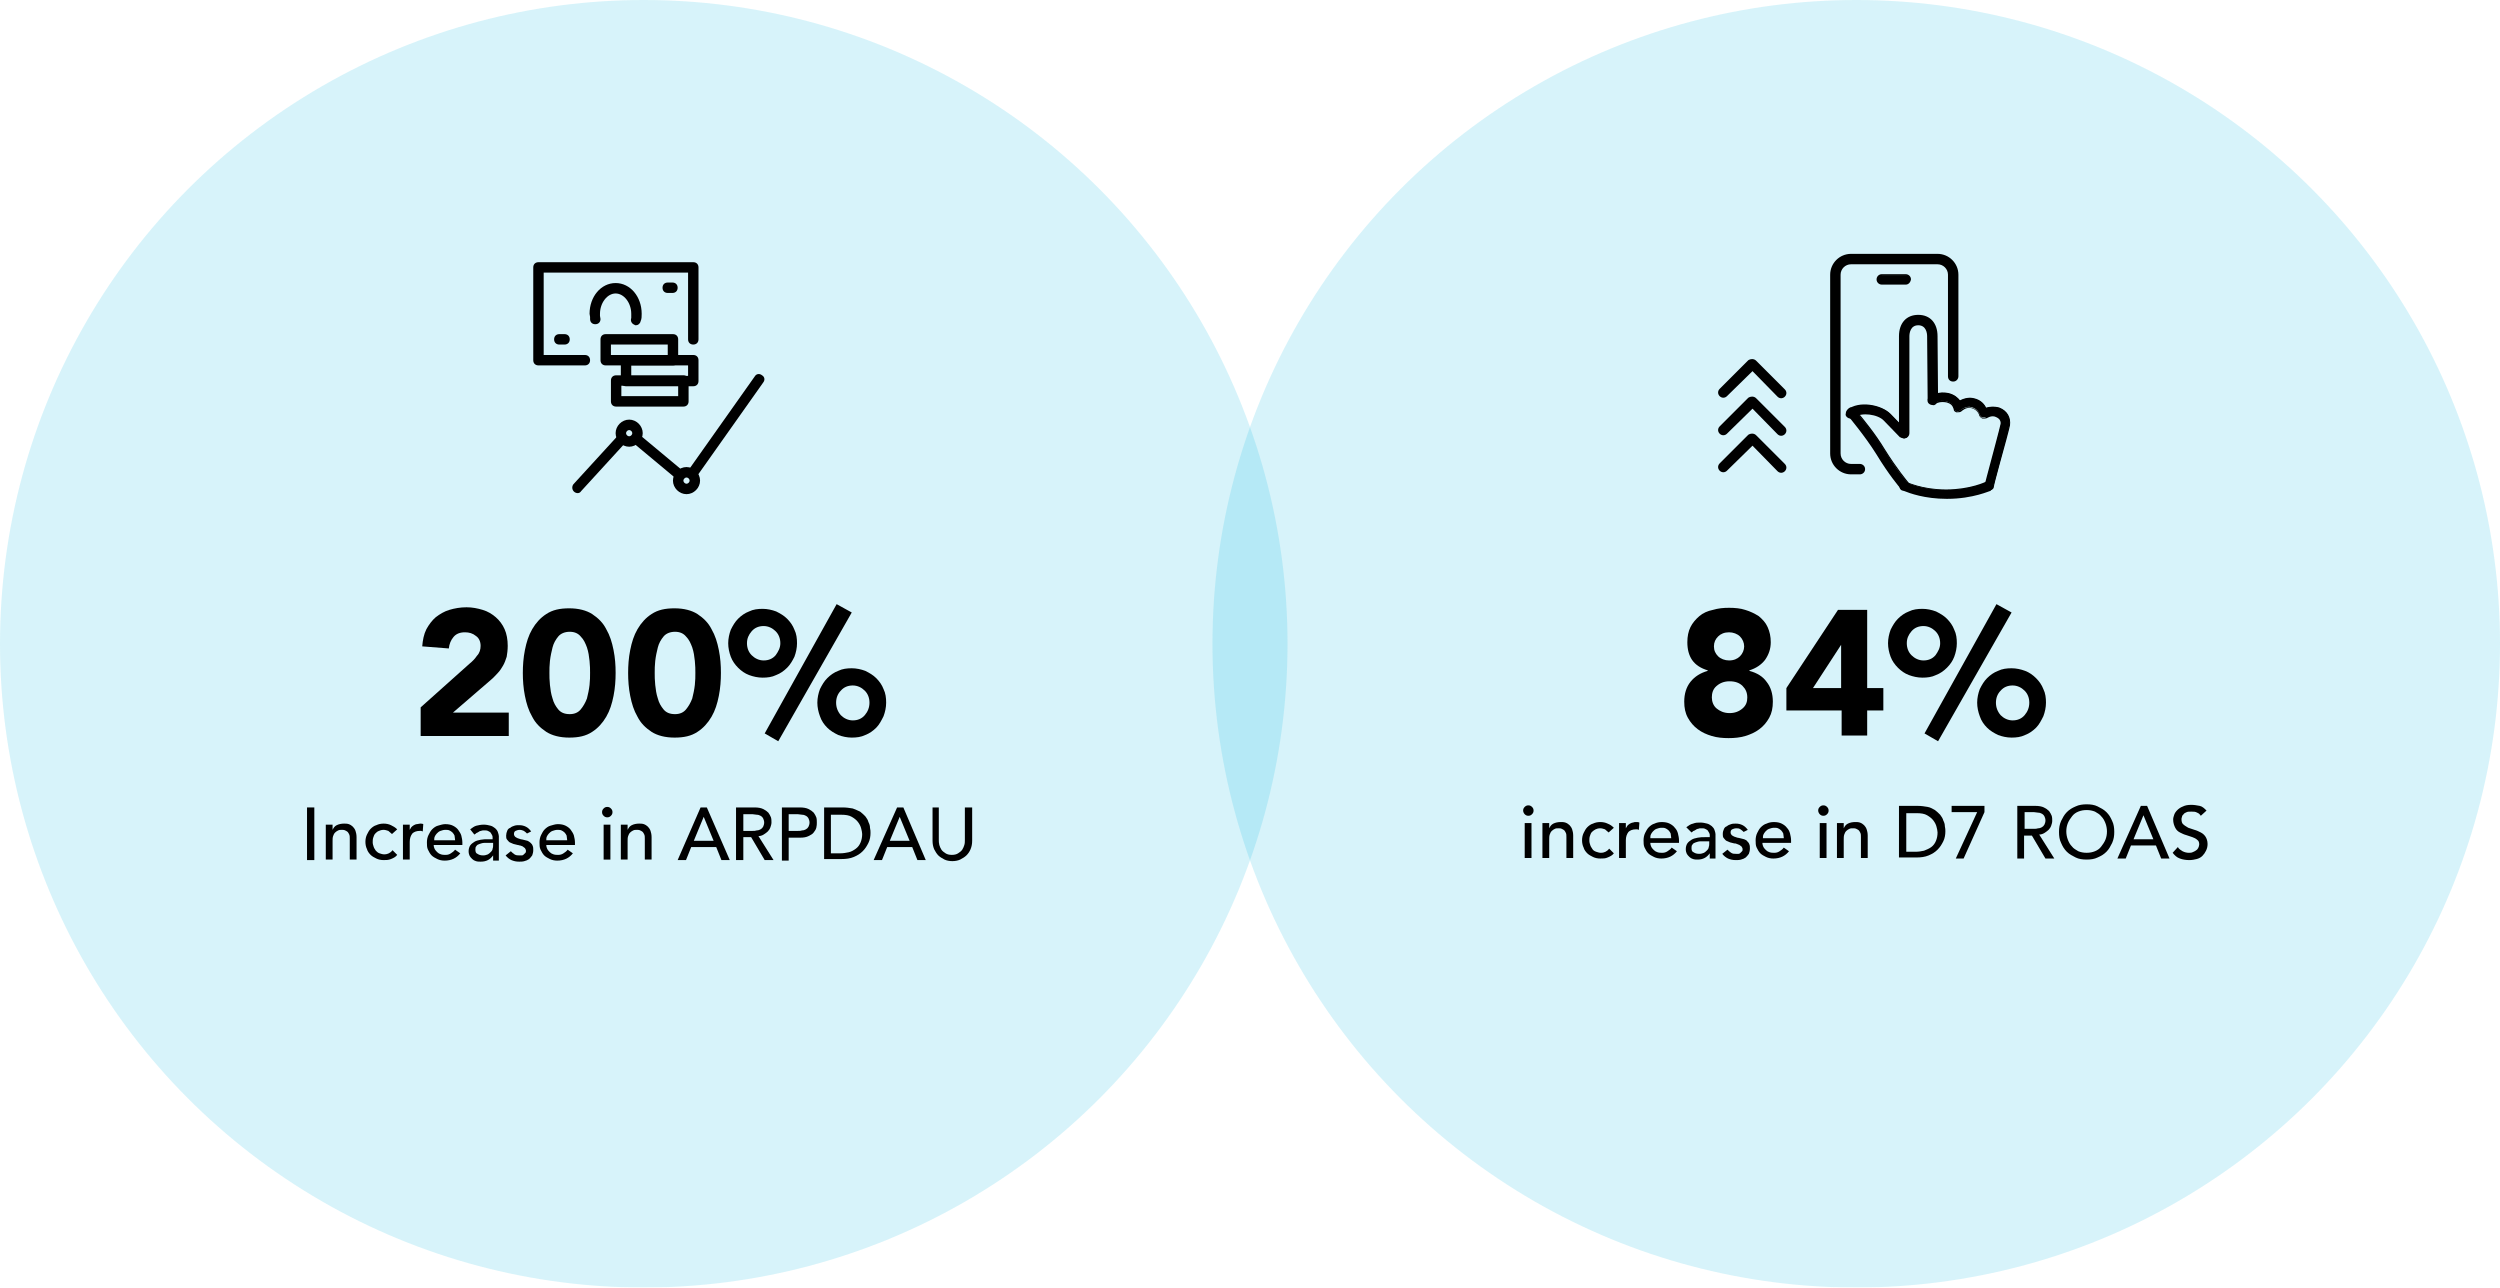 <?xml version="1.0" encoding="UTF-8"?> <svg xmlns="http://www.w3.org/2000/svg" xmlns:xlink="http://www.w3.org/1999/xlink" version="1.1" id="Layer_1" x="0px" y="0px" viewBox="0 0 479.6 247" style="enable-background:new 0 0 479.6 247;" xml:space="preserve"> <style type="text/css"> .st0{opacity:0.16;enable-background:new ;} .st1{fill:#00B5DE;} </style> <g class="st0"> <circle class="st1" cx="123.5" cy="123.5" r="123.5"></circle> </g> <g> <path d="M482.7,888.9l-4.9,4.3l-2.9-3.4l7.9-6.7h4.8v24.3h-4.9V888.9z"></path> <path d="M508.6,887.7H499l-0.1,3.7c0.5-0.2,1.2-0.3,2.2-0.3c1.2,0,2.4,0.2,3.4,0.5c1,0.4,1.9,0.9,2.7,1.6c0.7,0.7,1.3,1.5,1.7,2.5 c0.4,1,0.6,2.1,0.6,3.3c0,1.4-0.2,2.6-0.7,3.7c-0.5,1.1-1.1,2-1.9,2.7s-1.8,1.3-2.9,1.7s-2.4,0.6-3.7,0.6c-2.1,0-3.9-0.5-5.3-1.5 s-2.4-2.6-2.9-4.7l5.4-1.2c0.1,0.9,0.5,1.6,1.1,2.1s1.3,0.8,2.2,0.8c1.1,0,2-0.3,2.6-1c0.7-0.7,1-1.6,1-2.6c0-0.8-0.2-1.5-0.5-2 s-0.8-0.9-1.3-1.2s-1.1-0.5-1.8-0.6c-0.7-0.1-1.3-0.2-2-0.2c-0.8,0-1.7,0.1-2.6,0.2c-0.9,0.2-1.7,0.4-2.5,0.7l0.3-13.4h14.7v4.6 L508.6,887.7L508.6,887.7z"></path> <path d="M511.7,895.3c0-1.4,0.1-2.9,0.4-4.4c0.3-1.5,0.7-2.8,1.4-4s1.6-2.2,2.8-3s2.6-1.1,4.5-1.1c1.8,0,3.3,0.4,4.5,1.1 c1.2,0.8,2.1,1.8,2.8,3s1.1,2.6,1.4,4c0.3,1.5,0.4,2.9,0.4,4.4s-0.1,2.9-0.4,4.4c-0.3,1.5-0.7,2.8-1.4,4s-1.6,2.2-2.8,3 s-2.7,1.1-4.5,1.1s-3.3-0.4-4.5-1.1c-1.2-0.8-2.1-1.8-2.8-3s-1.1-2.6-1.4-4C511.9,898.2,511.7,896.8,511.7,895.3z M516.9,895.3 c0,0.6,0,1.4,0.1,2.3c0.1,0.9,0.2,1.7,0.5,2.6c0.3,0.8,0.6,1.5,1.1,2.1s1.2,0.9,2.2,0.9c0.9,0,1.6-0.3,2.2-0.9 c0.5-0.6,0.9-1.3,1.2-2.1s0.4-1.7,0.5-2.6c0.1-0.9,0.1-1.7,0.1-2.3s0-1.4-0.1-2.3c-0.1-0.9-0.2-1.7-0.5-2.6s-0.6-1.5-1.2-2.1 c-0.5-0.6-1.2-0.9-2.2-0.9c-0.9,0-1.7,0.3-2.2,0.9c-0.5,0.6-0.9,1.3-1.1,2.1c-0.3,0.8-0.4,1.7-0.5,2.6 C516.9,893.9,516.9,894.7,516.9,895.3z"></path> <path d="M530.8,889.6c0-0.9,0.2-1.8,0.5-2.6c0.4-0.8,0.8-1.5,1.4-2.2c0.6-0.6,1.3-1.1,2.1-1.5s1.7-0.5,2.6-0.5 c0.9,0,1.8,0.2,2.6,0.5c0.8,0.4,1.5,0.8,2.1,1.5c0.6,0.6,1.1,1.3,1.4,2.2c0.4,0.8,0.5,1.7,0.5,2.6s-0.2,1.8-0.5,2.6 c-0.4,0.8-0.8,1.5-1.4,2.2c-0.6,0.6-1.3,1.1-2.1,1.5s-1.7,0.5-2.6,0.5c-0.9,0-1.8-0.2-2.6-0.5c-0.8-0.4-1.5-0.8-2.1-1.5 c-0.6-0.6-1.1-1.3-1.4-2.2C531,891.4,530.8,890.5,530.8,889.6z M540.8,889.6c0-0.9-0.3-1.7-0.9-2.3c-0.6-0.6-1.4-1-2.3-1 c-0.9,0-1.7,0.3-2.3,1c-0.6,0.6-0.9,1.4-0.9,2.3s0.3,1.7,0.9,2.3s1.4,1,2.3,1c0.9,0,1.7-0.3,2.3-1 C540.5,891.2,540.8,890.5,540.8,889.6z M551.7,882.1l2.9,1.6l-14.2,24.8l-2.6-1.5L551.7,882.1z M548,901c0-0.9,0.2-1.8,0.5-2.6 c0.4-0.8,0.8-1.5,1.4-2.2c0.6-0.6,1.3-1.1,2.1-1.5s1.7-0.5,2.6-0.5c0.9,0,1.8,0.2,2.6,0.5c0.8,0.4,1.5,0.8,2.1,1.5 c0.6,0.6,1.1,1.3,1.4,2.2c0.4,0.8,0.5,1.7,0.5,2.6c0,0.9-0.2,1.8-0.5,2.7c-0.4,0.8-0.8,1.6-1.4,2.2c-0.6,0.6-1.3,1.1-2.1,1.5 s-1.7,0.5-2.6,0.5c-0.9,0-1.8-0.2-2.6-0.5c-0.8-0.4-1.5-0.8-2.1-1.5c-0.6-0.6-1.1-1.3-1.4-2.2C548.2,902.9,548,902,548,901z M558.1,901c0-0.9-0.3-1.7-0.9-2.3s-1.4-1-2.3-1c-0.9,0-1.7,0.3-2.3,1c-0.6,0.6-0.9,1.4-0.9,2.3c0,0.9,0.3,1.7,0.9,2.4 c0.6,0.6,1.4,1,2.3,1c0.9,0,1.7-0.3,2.3-1C557.7,902.8,558.1,902,558.1,901z"></path> <path d="M565.5,880L565.5,880l-1.8,1.5l-0.5-0.7l2.5-2h0.7v10.1h-0.9V880z"></path> </g> <g class="st0"> <circle class="st1" cx="356.1" cy="123.5" r="123.5"></circle> </g> <g> <g> <g> <g> <path d="M132.8,91.9c-0.2,0-0.4-0.1-0.6-0.2c-0.5-0.3-0.6-0.9-0.2-1.4l12.8-18.1c0.3-0.5,0.9-0.6,1.4-0.2 c0.5,0.3,0.6,0.9,0.2,1.4l-12.8,18.1C133.4,91.8,133.1,91.9,132.8,91.9z"></path> </g> <g> <path d="M130.4,92.1c-0.2,0-0.5-0.1-0.6-0.2l-8.4-7c-0.4-0.4-0.5-1-0.1-1.4s1-0.5,1.4-0.1l8.4,7c0.4,0.4,0.5,1,0.1,1.4 C131,92,130.7,92.1,130.4,92.1z"></path> </g> <g> <path d="M110.8,94.6c-0.2,0-0.5-0.1-0.7-0.3c-0.4-0.4-0.4-1-0.1-1.4l8.6-9.4c0.4-0.4,1-0.4,1.4-0.1c0.4,0.4,0.4,1,0.1,1.4 l-8.6,9.4C111.3,94.5,111.1,94.6,110.8,94.6z"></path> </g> </g> <g> <path d="M120.7,85.7c-1.4,0-2.6-1.2-2.6-2.6s1.2-2.6,2.6-2.6s2.6,1.2,2.6,2.6S122.1,85.7,120.7,85.7z M120.7,82.5 c-0.3,0-0.6,0.3-0.6,0.6s0.3,0.6,0.6,0.6c0.3,0,0.6-0.3,0.6-0.6S121,82.5,120.7,82.5z"></path> </g> <g> <path d="M131.7,94.8c-1.4,0-2.6-1.2-2.6-2.6s1.2-2.6,2.6-2.6s2.6,1.2,2.6,2.6S133.1,94.8,131.7,94.8z M131.7,91.6 c-0.3,0-0.6,0.3-0.6,0.6c0,0.3,0.3,0.6,0.6,0.6s0.6-0.3,0.6-0.6S132,91.6,131.7,91.6z"></path> </g> <g> <g> <g> <g> <path d="M112.2,70.1h-8.9c-0.6,0-1-0.4-1-1V51.3c0-0.6,0.4-1,1-1H133c0.6,0,1,0.4,1,1v13.8c0,0.6-0.4,1-1,1s-1-0.4-1-1V52.3 h-27.7v15.8h7.9c0.6,0,1,0.4,1,1S112.8,70.1,112.2,70.1z"></path> </g> <g> <path d="M122,62.4c-0.1,0-0.2,0-0.3-0.1c-0.5-0.2-0.8-0.7-0.6-1.3c0-0.2,0-0.6,0-0.8c0-2.1-1.4-3.9-3-3.9s-3,1.8-3,3.9 c0,0.1,0,0.2,0,0.4s0.1,0.4,0.1,0.6c0,0.6-0.4,1-1,1s-1-0.4-1-1c0-0.1,0-0.2,0-0.4s-0.1-0.4-0.1-0.6c0-3.3,2.2-5.9,5-5.9 s5,2.6,5,5.9c0,0.5,0,1-0.2,1.4C122.8,62.1,122.4,62.4,122,62.4z"></path> </g> </g> <g> <path d="M129,56.2h-0.9c-0.6,0-1-0.4-1-1s0.4-1,1-1h0.9c0.6,0,1,0.4,1,1S129.6,56.2,129,56.2z"></path> </g> <g> <path d="M108.3,66.1h-1c-0.6,0-1-0.4-1-1s0.4-1,1-1h1c0.6,0,1,0.4,1,1S108.9,66.1,108.3,66.1z"></path> </g> </g> <g> <g> <path d="M133,74.1h-12.9c-0.6,0-1-0.4-1-1v-4c0-0.6,0.4-1,1-1H133c0.6,0,1,0.4,1,1v4C134,73.7,133.6,74.1,133,74.1z M121.1,72.1H132v-2h-10.9V72.1z"></path> </g> <g> <path d="M131.1,78h-12.9c-0.6,0-1-0.4-1-1v-4c0-0.6,0.4-1,1-1h12.9c0.6,0,1,0.4,1,1v4C132.1,77.6,131.7,78,131.1,78z M119.2,76 h10.9v-2h-10.9C119.2,74,119.2,76,119.2,76z"></path> </g> <g> <path d="M129.1,70.1h-12.9c-0.6,0-1-0.4-1-1v-4c0-0.6,0.4-1,1-1h12.9c0.6,0,1,0.4,1,1v4C130.1,69.7,129.7,70.1,129.1,70.1z M117.2,68.1h10.9v-2h-10.9C117.2,66.1,117.2,68.1,117.2,68.1z"></path> </g> </g> </g> </g> </g> <g> <g> <path d="M336.9,83.5l5.5,5.5c0.4,0.4,0.4,1,0,1.4s-1,0.4-1.4,0l-4.8-4.9l-4.9,4.8c-0.4,0.4-1,0.4-1.4,0s-0.4-1,0-1.4l5.5-5.5 C335.9,83.1,336.5,83.1,336.9,83.5z"></path> </g> </g> <g> <g> <path d="M336.9,76.4l5.5,5.5c0.4,0.4,0.4,1,0,1.4s-1,0.4-1.4,0l-4.8-4.9l-4.9,4.8c-0.4,0.4-1,0.4-1.4,0s-0.4-1,0-1.4l5.5-5.5 C335.9,76,336.5,76,336.9,76.4z"></path> </g> </g> <g> <g> <path d="M336.9,69.2l5.5,5.5c0.4,0.4,0.4,1,0,1.4s-1,0.4-1.4,0l-4.8-4.9l-4.9,4.8c-0.4,0.4-1,0.4-1.4,0s-0.4-1,0-1.4l5.5-5.5 C335.9,68.8,336.5,68.8,336.9,69.2z"></path> </g> </g> <g> <g> <g> <g> <path d="M356.8,90.8h-1.7c-2.1,0-3.8-1.7-3.8-3.8V52.7c0-2.1,1.7-3.8,3.8-3.8h16.6c2.1,0,3.8,1.7,3.8,3.8v19.5 c0,0.4-0.3,0.8-0.8,0.8s-0.8-0.3-0.8-0.8V52.7c0-1.2-1-2.2-2.2-2.2h-16.6c-1.2,0-2.2,1-2.2,2.2V87c0,1.2,1,2.2,2.2,2.2h1.7 c0.4,0,0.8,0.3,0.8,0.8S357.2,90.8,356.8,90.8z"></path> <path d="M356.8,91h-1.7c-2.2,0-4-1.8-4-4V52.7c0-2.2,1.8-4,4-4h16.6c2.2,0,4,1.8,4,4v19.5c0,0.5-0.4,1-1,1s-1-0.4-1-1V52.7 c0-1.1-0.9-2-2-2h-16.6c-1.1,0-2,0.9-2,2V87c0,1.1,0.9,2,2,2h1.7c0.5,0,1,0.4,1,1S357.3,91,356.8,91z M355.1,49.1 c-2,0-3.6,1.6-3.6,3.6V87c0,2,1.6,3.6,3.6,3.6h1.7c0.3,0,0.6-0.2,0.6-0.6s-0.3-0.6-0.6-0.6h-1.7c-1.3,0-2.4-1.1-2.4-2.4V52.7 c0-1.3,1.1-2.4,2.4-2.4h16.6c1.3,0,2.4,1.1,2.4,2.4v19.5c0,0.4,0.2,0.6,0.6,0.6s0.6-0.3,0.6-0.6V52.7c0-2-1.6-3.6-3.6-3.6 C371.7,49.1,355.1,49.1,355.1,49.1z"></path> </g> </g> <g> <g> <path d="M365.6,54.4H361c-0.4,0-0.8-0.3-0.8-0.8c0-0.4,0.3-0.8,0.8-0.8h4.6c0.4,0,0.8,0.3,0.8,0.8 C366.3,54.1,366,54.4,365.6,54.4z"></path> <path d="M365.6,54.6H361c-0.5,0-1-0.4-1-1c0-0.5,0.4-1,1-1h4.6c0.5,0,1,0.4,1,1C366.5,54.2,366.1,54.6,365.6,54.6z M361,53 c-0.4,0-0.6,0.3-0.6,0.6c0,0.4,0.3,0.6,0.6,0.6h4.6c0.3,0,0.5-0.2,0.6-0.7c0-0.4-0.3-0.6-0.6-0.6H361V53z"></path> </g> </g> </g> <g> <g> <g> <path d="M365.3,83.9c-0.4,0-0.8-0.3-0.8-0.8V64.5c0-2.4,1.4-3.9,3.5-3.9s3.5,1.5,3.5,3.9l0.1,12c0,0.4-0.3,0.8-0.8,0.8l0,0 c-0.4,0-0.8-0.3-0.8-0.8l-0.1-12c0-0.7-0.2-2.3-1.9-2.3s-1.9,1.6-1.9,2.3v18.6C366.1,83.5,365.8,83.9,365.3,83.9z"></path> <path d="M365.3,84.1c-0.5,0-1-0.4-1-1V64.5c0-2.5,1.4-4.1,3.7-4.1s3.7,1.6,3.7,4.1l0.1,12c0,0.5-0.4,1-1,1c-0.5,0-1-0.4-1-1 l-0.1-12c0-0.6-0.2-2.1-1.7-2.1s-1.7,1.5-1.7,2.1v18.6C366.3,83.6,365.9,84.1,365.3,84.1z M368,60.8c-2,0-3.3,1.5-3.3,3.7v18.6 c0,0.4,0.3,0.6,0.6,0.6c0.4,0,0.6-0.3,0.6-0.6V64.5c0-0.6,0.1-2.5,2.1-2.5s2.1,1.9,2.1,2.5l0.1,12c0,0.4,0.3,0.6,0.6,0.6 c0.4,0,0.6-0.3,0.6-0.6l-0.1-12C371.3,62.2,370,60.8,368,60.8z"></path> </g> </g> <g> <g> <path d="M381.6,93.9c-0.1,0-0.1,0-0.2,0c-0.4-0.1-0.7-0.5-0.5-1c0.8-3,2.9-10.8,3-11.6s-0.5-1.3-1-1.5C382,79.4,381,80,381,80 c-0.2,0.1-0.5,0.1-0.7,0.1c-0.2-0.1-0.4-0.3-0.5-0.5c0,0-0.3-1.2-1.6-1.5c-1.1-0.3-2.1,0.6-2.1,0.6c-0.2,0.2-0.5,0.2-0.7,0.2 c-0.2-0.1-0.5-0.2-0.5-0.5c-0.2-0.6-0.4-1.1-1.5-1.4c-1.4-0.3-2.1,0.2-2.1,0.3c-0.3,0.3-0.8,0.2-1.1-0.1s-0.2-0.8,0.1-1.1 c0.1,0,1.3-1.1,3.5-0.6c1.2,0.3,1.8,0.9,2.2,1.4c0.6-0.3,1.6-0.7,2.7-0.4c1.3,0.3,2,1.2,2.3,1.8c0.6-0.2,1.6-0.4,2.6,0 c1.4,0.6,2.1,1.8,1.9,3.2c-0.2,1-3,11.3-3.1,11.8C382.3,93.7,381.9,93.9,381.6,93.9z"></path> <path d="M381.6,94.1h-0.2c-0.3-0.1-0.5-0.2-0.6-0.5c-0.1-0.2-0.1-0.5,0-0.8l0.3-1.2c0.9-3.4,2.6-9.7,2.7-10.3 c0.1-0.9-0.7-1.2-0.9-1.3c-0.8-0.4-1.7,0.2-1.7,0.2c-0.2,0.1-0.6,0.1-0.8,0.1h-0.1c-0.2-0.1-0.5-0.3-0.6-0.6 c0-0.1-0.3-1.1-1.5-1.4c-1-0.3-1.9,0.6-1.9,0.6c-0.2,0.2-0.6,0.2-0.8,0.2h-0.1h-0.1c-0.2-0.1-0.5-0.2-0.5-0.6 c-0.2-0.5-0.3-1-1.4-1.3c-1.1-0.2-1.8,0.1-1.9,0.2l0,0l-0.1,0.1c-0.2,0.2-0.4,0.3-0.7,0.2c-0.2,0-0.5-0.1-0.7-0.3 c-0.4-0.4-0.2-1,0.1-1.3l0.1-0.1l0,0c0,0,0,0,0.1,0c0.4-0.2,1.6-1,3.5-0.6c1.2,0.3,1.8,0.9,2.2,1.4c1-0.5,1.9-0.6,2.7-0.4 c1.4,0.3,2.1,1.3,2.3,1.8c0.7-0.2,1.6-0.3,2.6,0c1.5,0.6,2.2,1.9,2,3.4c-0.1,0.6-1.1,4.3-2,7.5c-0.6,2.2-1.1,4.1-1.1,4.3 C382.5,93.8,382,94.1,381.6,94.1z M382.2,79.5c0.2,0,0.5,0,0.8,0.2c0.6,0.2,1.2,0.8,1.1,1.7c-0.1,0.7-1.7,6.8-2.7,10.4l-0.3,1.2 c-0.1,0.2-0.1,0.4,0,0.5s0.2,0.2,0.4,0.3h0.2c0.2,0,0.5-0.1,0.6-0.5c0-0.2,0.5-2,1.1-4.3c0.8-3.1,1.8-6.9,2-7.5 c0.2-1.3-0.5-2.4-1.8-3c-0.9-0.4-1.9-0.2-2.5,0H381l-0.1-0.1c-0.2-0.4-0.8-1.4-2.2-1.7c-0.8-0.2-1.6-0.1-2.6,0.4l-0.1,0.1 l-0.1-0.1c-0.4-0.5-1-1.1-2.1-1.3c-1.8-0.4-2.9,0.3-3.2,0.5c-0.1,0-0.1,0.1-0.1,0.1c-0.2,0.2-0.3,0.6-0.1,0.8 c0.1,0.1,0.3,0.2,0.4,0.2s0.3,0,0.4-0.1l0.1-0.1c0.1-0.1,0.7-0.6,2.2-0.2c1.1,0.3,1.4,0.8,1.6,1.5v0.1c0,0.1,0.1,0.2,0.3,0.3 l0,0c0.2,0,0.4,0,0.5-0.1c0,0,1.1-1,2.3-0.6c1.4,0.3,1.7,1.6,1.7,1.6c0.1,0.1,0.2,0.3,0.4,0.4c0.2,0,0.4,0,0.6-0.1 C380.9,79.8,381.5,79.5,382.2,79.5z"></path> </g> </g> <g> <g> <path d="M365.3,83.9c-0.2,0-0.4-0.1-0.6-0.2l-3.1-3.2c-1.2-1.3-4.5-1.8-5.9-0.6c-0.3,0.3-0.8,0.2-1.1-0.1s-0.2-0.8,0.1-1.1 c2.1-1.7,6.3-1,8,0.8l3.1,3.2c0.3,0.3,0.3,0.8,0,1.1C365.7,83.8,365.5,83.9,365.3,83.9z"></path> <path d="M365.3,84.1c-0.2,0-0.5-0.1-0.7-0.2h-0.1l-3.1-3.2c-1.1-1.2-4.3-1.7-5.7-0.6c-0.2,0.2-0.4,0.3-0.7,0.2 c-0.2,0-0.5-0.1-0.7-0.3c-0.2-0.2-0.3-0.4-0.2-0.7c0-0.2,0.1-0.5,0.3-0.7c2.2-1.8,6.5-1,8.3,0.8l3.1,3.2c0.4,0.4,0.4,1,0,1.3 l-0.1,0.1h-0.1h-0.1C365.6,84,365.4,84.1,365.3,84.1z M364.8,83.6c0.2,0.1,0.3,0.2,0.5,0.2c0.1,0,0.2,0,0.3-0.1h0.1 c0.2-0.2,0.2-0.6,0-0.8l-3.1-3.2c-1.6-1.7-5.8-2.4-7.8-0.8c-0.2,0.2-0.3,0.6-0.1,0.8c0.1,0.1,0.3,0.2,0.4,0.2s0.3,0,0.4-0.1 c1.5-1.3,4.9-0.8,6.2,0.6L364.8,83.6z"></path> </g> </g> <g> <g> <path d="M373.5,95.5c-5.1,0-8.3-1.6-8.5-1.6c-0.4-0.2-0.5-0.7-0.4-1c0.2-0.4,0.7-0.5,1-0.4c0,0,3.1,1.5,7.8,1.5 c4.8,0,7.8-1.5,7.8-1.5c0.4-0.2,0.8,0,1,0.4s0,0.8-0.4,1C381.8,93.9,378.6,95.5,373.5,95.5z"></path> <path d="M373.5,95.7c-4.3,0-7.2-1.1-8.2-1.5c-0.2-0.1-0.3-0.1-0.3-0.1h-0.1c-0.5-0.2-0.6-0.8-0.5-1.2c0.2-0.5,0.8-0.6,1.2-0.5 c0.1,0,3.1,1.5,7.7,1.5c4.7,0,7.7-1.5,7.7-1.5c0.2-0.1,0.5-0.1,0.7,0s0.4,0.3,0.5,0.5s0.1,0.4,0.1,0.7c-0.1,0.2-0.3,0.4-0.5,0.6 C381.8,94.1,378.6,95.7,373.5,95.7z M365.1,93.7c0.1,0,0.1,0,0.3,0.1c1,0.4,3.9,1.5,8.1,1.5c5,0,8.2-1.6,8.2-1.6 c0.2-0.1,0.3-0.2,0.4-0.4c0-0.1,0-0.3,0-0.4c-0.1-0.2-0.2-0.3-0.3-0.3c-0.1-0.1-0.3-0.1-0.4,0c0,0-3.1,1.5-7.9,1.5 c-4.7,0-7.8-1.5-7.9-1.5c-0.2-0.1-0.6,0-0.8,0.3C364.7,93.2,364.8,93.6,365.1,93.7z"></path> </g> </g> <g> <g> <path d="M365.3,93.9c-0.2,0-0.4-0.1-0.6-0.3c-0.1-0.1-2.2-2.6-4.6-6.5c-2.3-3.8-5.5-7.5-5.5-7.5c-0.3-0.3-0.2-0.8,0.1-1.1 s0.8-0.2,1.1,0.1c0.1,0.2,3.3,3.8,5.7,7.7c2.3,3.8,4.4,6.2,4.4,6.2c0.3,0.3,0.2,0.8-0.1,1.1C365.7,93.9,365.5,93.9,365.3,93.9z"></path> <path d="M365.3,94.1c-0.2,0-0.5-0.1-0.7-0.4c-0.2-0.2-2.3-2.7-4.6-6.5c-2.3-3.7-5.5-7.4-5.5-7.5c-0.4-0.4-0.2-1,0.1-1.3 c0.2-0.2,0.4-0.3,0.7-0.2c0.2,0,0.5,0.1,0.7,0.3l0,0c0,0,0.2,0.3,0.4,0.6c1,1.2,3.4,4.1,5.2,7.1c2.3,3.7,4.4,6.2,4.4,6.2 c0.4,0.4,0.2,1-0.1,1.3C365.8,94.1,365.5,94.1,365.3,94.1z M355.2,78.5c-0.1,0-0.2,0-0.3,0.1c-0.2,0.2-0.3,0.6-0.1,0.9 c0,0,3.2,3.8,5.5,7.5c2.3,3.8,4.4,6.3,4.6,6.5s0.3,0.2,0.5,0.2s0.3,0,0.3-0.2v-0.1c0.2-0.2,0.3-0.6,0.1-0.9c0,0-2.1-2.5-4.4-6.2 c-1.9-3-4.2-5.9-5.2-7.1c-0.3-0.4-0.4-0.5-0.5-0.6C355.5,78.6,355.4,78.5,355.2,78.5L355.2,78.5z"></path> </g> </g> </g> </g> <g> <path d="M80.7,135.7l9.4-8.4c0.5-0.4,1-0.9,1.4-1.5c0.5-0.5,0.7-1.2,0.7-1.9c0-0.8-0.3-1.5-0.9-1.9c-0.6-0.5-1.3-0.7-2.1-0.7 c-1,0-1.7,0.3-2.2,0.9c-0.5,0.6-0.8,1.3-0.9,2.2L81,124c0.1-1.2,0.3-2.3,0.8-3.3c0.5-0.9,1.1-1.7,1.8-2.3c0.8-0.6,1.6-1.1,2.6-1.4 c1-0.3,2.1-0.5,3.3-0.5c1.1,0,2.1,0.2,3.1,0.5c1,0.3,1.8,0.8,2.5,1.4c0.7,0.6,1.3,1.4,1.7,2.3c0.4,0.9,0.6,2,0.6,3.2 c0,0.8-0.1,1.5-0.2,2.1c-0.2,0.6-0.4,1.2-0.7,1.7c-0.3,0.5-0.6,1-1,1.4c-0.4,0.4-0.8,0.9-1.3,1.3l-7.3,6.3h10.7v4.5H80.7V135.7z"></path> <path d="M100.3,129.1c0-1.4,0.1-2.9,0.4-4.4c0.3-1.5,0.7-2.8,1.4-4s1.6-2.2,2.7-2.9c1.2-0.8,2.6-1.1,4.4-1.1s3.3,0.4,4.4,1.1 c1.2,0.8,2.1,1.7,2.7,2.9c0.7,1.2,1.1,2.5,1.4,4c0.3,1.5,0.4,2.9,0.4,4.4c0,1.4-0.1,2.9-0.4,4.4c-0.3,1.5-0.7,2.8-1.4,4 c-0.7,1.2-1.6,2.2-2.7,2.9c-1.2,0.8-2.6,1.1-4.4,1.1s-3.3-0.4-4.4-1.1c-1.2-0.8-2.1-1.7-2.7-2.9c-0.7-1.2-1.1-2.5-1.4-4 C100.4,132,100.3,130.5,100.3,129.1z M105.4,129.1c0,0.6,0,1.4,0.1,2.3c0.1,0.9,0.2,1.7,0.5,2.6c0.2,0.8,0.6,1.5,1.1,2.1 s1.2,0.9,2.2,0.9c0.9,0,1.6-0.3,2.1-0.9c0.5-0.6,0.9-1.3,1.2-2.1c0.2-0.8,0.4-1.7,0.5-2.6c0.1-0.9,0.1-1.6,0.1-2.3 c0-0.6,0-1.4-0.1-2.3c-0.1-0.9-0.2-1.7-0.5-2.6c-0.3-0.8-0.6-1.5-1.2-2.1c-0.5-0.6-1.2-0.9-2.1-0.9c-0.9,0-1.7,0.3-2.2,0.9 s-0.9,1.3-1.1,2.1c-0.2,0.8-0.4,1.7-0.5,2.6C105.4,127.7,105.4,128.4,105.4,129.1z"></path> <path d="M120.5,129.1c0-1.4,0.1-2.9,0.4-4.4c0.3-1.5,0.7-2.8,1.4-4s1.6-2.2,2.7-2.9c1.2-0.8,2.6-1.1,4.4-1.1s3.3,0.4,4.4,1.1 c1.2,0.8,2.1,1.7,2.7,2.9c0.7,1.2,1.1,2.5,1.4,4c0.3,1.5,0.4,2.9,0.4,4.4c0,1.4-0.1,2.9-0.4,4.4c-0.3,1.5-0.7,2.8-1.4,4 c-0.7,1.2-1.6,2.2-2.7,2.9c-1.2,0.8-2.6,1.1-4.4,1.1s-3.3-0.4-4.4-1.1c-1.2-0.8-2.1-1.7-2.7-2.9c-0.7-1.2-1.1-2.5-1.4-4 C120.6,132,120.5,130.5,120.5,129.1z M125.6,129.1c0,0.6,0,1.4,0.1,2.3c0.1,0.9,0.2,1.7,0.5,2.6c0.2,0.8,0.6,1.5,1.1,2.1 s1.2,0.9,2.2,0.9c0.9,0,1.6-0.3,2.1-0.9c0.5-0.6,0.9-1.3,1.2-2.1c0.2-0.8,0.4-1.7,0.5-2.6c0.1-0.9,0.1-1.6,0.1-2.3 c0-0.6,0-1.4-0.1-2.3c-0.1-0.9-0.2-1.7-0.5-2.6c-0.3-0.8-0.6-1.5-1.2-2.1c-0.5-0.6-1.2-0.9-2.1-0.9c-0.9,0-1.7,0.3-2.2,0.9 s-0.9,1.3-1.1,2.1c-0.2,0.8-0.4,1.7-0.5,2.6C125.6,127.7,125.6,128.4,125.6,129.1z"></path> <path d="M139.7,123.4c0-0.9,0.2-1.8,0.5-2.6c0.4-0.8,0.8-1.5,1.4-2.1s1.3-1.1,2.1-1.4c0.8-0.4,1.7-0.5,2.6-0.5 c0.9,0,1.8,0.2,2.6,0.5c0.8,0.4,1.5,0.8,2.1,1.4c0.6,0.6,1.1,1.3,1.4,2.1c0.4,0.8,0.5,1.7,0.5,2.6c0,0.9-0.2,1.8-0.5,2.6 c-0.4,0.8-0.8,1.5-1.4,2.1c-0.6,0.6-1.3,1.1-2.1,1.4c-0.8,0.4-1.7,0.5-2.6,0.5c-0.9,0-1.8-0.2-2.6-0.5s-1.5-0.8-2.1-1.4 c-0.6-0.6-1.1-1.3-1.4-2.1C139.9,125.2,139.7,124.3,139.7,123.4z M149.7,123.4c0-0.9-0.3-1.7-0.9-2.3s-1.4-1-2.3-1 c-0.9,0-1.7,0.3-2.3,1s-0.9,1.4-0.9,2.3c0,0.9,0.3,1.7,0.9,2.3c0.6,0.6,1.4,1,2.3,1c0.9,0,1.7-0.3,2.3-1 C149.3,125,149.7,124.3,149.7,123.4z M160.5,115.9l2.9,1.6l-14.1,24.7l-2.6-1.5L160.5,115.9z M156.8,134.8c0-0.9,0.2-1.8,0.5-2.6 c0.4-0.8,0.8-1.5,1.4-2.1c0.6-0.6,1.3-1.1,2.1-1.4c0.8-0.4,1.7-0.5,2.6-0.5c0.9,0,1.8,0.2,2.6,0.5c0.8,0.4,1.5,0.8,2.1,1.4 s1.1,1.3,1.4,2.1c0.4,0.8,0.5,1.7,0.5,2.6c0,0.9-0.2,1.8-0.5,2.6c-0.4,0.8-0.8,1.6-1.4,2.2c-0.6,0.6-1.3,1.1-2.1,1.4 c-0.8,0.4-1.7,0.5-2.6,0.5c-0.9,0-1.8-0.2-2.6-0.5c-0.8-0.4-1.5-0.8-2.1-1.4c-0.6-0.6-1.1-1.3-1.4-2.2 C157,136.6,156.8,135.7,156.8,134.8z M166.8,134.8c0-0.9-0.3-1.7-0.9-2.3c-0.6-0.6-1.4-1-2.3-1c-0.9,0-1.7,0.3-2.3,1 c-0.6,0.6-0.9,1.4-0.9,2.3c0,0.9,0.3,1.7,0.9,2.4c0.6,0.6,1.4,1,2.3,1c0.9,0,1.7-0.3,2.3-1C166.5,136.5,166.8,135.7,166.8,134.8z"></path> </g> <g> <path d="M323.7,123.2c0-1.1,0.2-2.1,0.6-2.9c0.4-0.8,1-1.5,1.7-2.1c0.7-0.6,1.6-1,2.6-1.2c1-0.3,2-0.4,3.1-0.4s2.2,0.1,3.1,0.4 c1,0.3,1.8,0.7,2.6,1.2c0.7,0.6,1.3,1.2,1.7,2.1s0.6,1.8,0.6,2.9c0,1.3-0.4,2.4-1.1,3.4c-0.7,0.9-1.7,1.6-3,2v0.1 c1.5,0.4,2.6,1.1,3.3,2.1c0.8,1,1.2,2.3,1.2,3.8c0,1.2-0.2,2.2-0.7,3.1c-0.5,0.9-1.1,1.6-1.9,2.2c-0.8,0.6-1.7,1-2.7,1.3 s-2.1,0.4-3.2,0.4s-2.2-0.1-3.2-0.4s-1.9-0.7-2.7-1.3c-0.8-0.6-1.4-1.3-1.9-2.2c-0.5-0.9-0.7-1.9-0.7-3.1c0-1.5,0.4-2.8,1.2-3.8 c0.8-1,1.9-1.7,3.3-2.1v-0.1c-1.3-0.4-2.3-1-3-2C324,125.7,323.7,124.6,323.7,123.2z M328.4,133.8c0,0.8,0.3,1.6,0.9,2.1 s1.4,0.9,2.5,0.9c1,0,1.8-0.3,2.5-0.9s0.9-1.3,0.9-2.1c0-0.9-0.3-1.6-0.9-2.2s-1.4-0.9-2.5-0.9c-1,0-1.8,0.3-2.5,0.9 S328.4,133,328.4,133.8z M328.8,124c0,0.8,0.3,1.4,0.8,1.9c0.5,0.5,1.3,0.8,2.1,0.8c0.9,0,1.6-0.3,2.1-0.8c0.5-0.5,0.8-1.2,0.8-1.9 c0-0.7-0.3-1.4-0.8-1.9c-0.5-0.5-1.3-0.8-2.1-0.8c-0.9,0-1.6,0.3-2.1,0.8C329.1,122.6,328.8,123.2,328.8,124z"></path> <path d="M353.2,136.3h-10.5V132l9.9-15h5.6v15h3.1v4.3h-3.1v4.8h-4.9V136.3z M353.2,123.7L353.2,123.7l-5.4,8.3h5.4V123.7z"></path> <path d="M362.2,123.4c0-0.9,0.2-1.8,0.5-2.6c0.4-0.8,0.8-1.5,1.4-2.1c0.6-0.6,1.3-1.1,2.1-1.4c0.8-0.4,1.7-0.5,2.6-0.5 c0.9,0,1.8,0.2,2.6,0.5c0.8,0.4,1.5,0.8,2.1,1.4s1.1,1.3,1.4,2.1c0.4,0.8,0.5,1.7,0.5,2.6c0,0.9-0.2,1.8-0.5,2.6s-0.8,1.5-1.4,2.1 c-0.6,0.6-1.3,1.1-2.1,1.4c-0.8,0.4-1.7,0.5-2.6,0.5c-0.9,0-1.8-0.2-2.6-0.5s-1.5-0.8-2.1-1.4c-0.6-0.6-1.1-1.3-1.4-2.1 C362.4,125.2,362.2,124.3,362.2,123.4z M372.2,123.4c0-0.9-0.3-1.7-0.9-2.3s-1.4-1-2.3-1c-0.9,0-1.7,0.3-2.3,1s-0.9,1.4-0.9,2.3 c0,0.9,0.3,1.7,0.9,2.3c0.6,0.6,1.4,1,2.3,1c0.9,0,1.7-0.3,2.3-1C371.8,125,372.2,124.3,372.2,123.4z M383,115.9l2.9,1.6 l-14.1,24.7l-2.6-1.5L383,115.9z M379.3,134.8c0-0.9,0.2-1.8,0.5-2.6c0.4-0.8,0.8-1.5,1.4-2.1c0.6-0.6,1.3-1.1,2.1-1.4 c0.8-0.4,1.7-0.5,2.6-0.5s1.8,0.2,2.6,0.5s1.5,0.8,2.1,1.4c0.6,0.6,1.1,1.3,1.4,2.1c0.4,0.8,0.5,1.7,0.5,2.6c0,0.9-0.2,1.8-0.5,2.6 c-0.4,0.8-0.8,1.6-1.4,2.2c-0.6,0.6-1.3,1.1-2.1,1.4c-0.8,0.4-1.7,0.5-2.6,0.5s-1.8-0.2-2.6-0.5c-0.8-0.4-1.5-0.8-2.1-1.4 c-0.6-0.6-1.1-1.3-1.4-2.2C379.5,136.6,379.3,135.7,379.3,134.8z M389.3,134.8c0-0.9-0.3-1.7-0.9-2.3c-0.6-0.6-1.4-1-2.3-1 s-1.7,0.3-2.3,1c-0.6,0.6-0.9,1.4-0.9,2.3c0,0.9,0.3,1.7,0.9,2.4c0.6,0.6,1.4,1,2.3,1s1.7-0.3,2.3-1 C389,136.5,389.3,135.7,389.3,134.8z"></path> </g> <g> <g> <path d="M58.9,154.9h1.4V165h-1.4V154.9z"></path> <path d="M62.5,158.2h1.3v1h0c0.2-0.4,0.4-0.7,0.8-0.9c0.4-0.2,0.9-0.3,1.4-0.3c0.3,0,0.6,0,0.9,0.1s0.6,0.3,0.8,0.5 s0.4,0.5,0.5,0.8s0.2,0.7,0.2,1.2v4.3h-1.3v-4c0-0.3,0-0.6-0.1-0.8c-0.1-0.2-0.2-0.4-0.3-0.5c-0.1-0.1-0.3-0.2-0.5-0.3 c-0.2-0.1-0.4-0.1-0.6-0.1c-0.3,0-0.5,0-0.7,0.1c-0.2,0.1-0.4,0.2-0.6,0.4s-0.3,0.4-0.4,0.7s-0.1,0.6-0.1,1v3.5h-1.3V158.2z"></path> <path d="M75.2,160c-0.2-0.2-0.5-0.4-0.7-0.6c-0.3-0.1-0.6-0.2-0.9-0.2c-0.4,0-0.7,0.1-0.9,0.2c-0.3,0.1-0.5,0.3-0.7,0.5 s-0.3,0.5-0.4,0.8c-0.1,0.3-0.1,0.6-0.1,0.9s0.1,0.6,0.2,0.9c0.1,0.3,0.3,0.5,0.4,0.7c0.2,0.2,0.4,0.4,0.7,0.5 c0.3,0.1,0.6,0.2,0.9,0.2c0.4,0,0.7-0.1,0.9-0.2s0.5-0.3,0.7-0.6l0.9,0.9c-0.3,0.4-0.7,0.6-1.2,0.8s-0.9,0.2-1.4,0.2 c-0.5,0-1-0.1-1.4-0.3c-0.4-0.2-0.8-0.4-1.1-0.7s-0.6-0.7-0.7-1.1c-0.2-0.4-0.3-0.9-0.3-1.4c0-0.5,0.1-1,0.3-1.4s0.4-0.8,0.7-1.1 c0.3-0.3,0.7-0.6,1.1-0.7c0.4-0.2,0.9-0.3,1.4-0.3c0.5,0,1,0.1,1.4,0.3c0.4,0.2,0.8,0.4,1.2,0.8L75.2,160z"></path> <path d="M77.3,158.2h1.3v1h0c0.1-0.2,0.2-0.3,0.3-0.5c0.1-0.1,0.3-0.3,0.5-0.4c0.2-0.1,0.4-0.2,0.6-0.2s0.4-0.1,0.6-0.1 s0.4,0,0.6,0.1l-0.1,1.4c-0.1,0-0.2-0.1-0.3-0.1c-0.1,0-0.2,0-0.3,0c-0.6,0-1.1,0.2-1.4,0.5c-0.3,0.4-0.5,0.9-0.5,1.6v3.4h-1.3 V158.2z"></path> <path d="M83.2,162.1c0,0.3,0.1,0.6,0.2,0.8s0.3,0.4,0.5,0.6c0.2,0.2,0.4,0.3,0.7,0.4c0.3,0.1,0.6,0.1,0.9,0.1c0.4,0,0.7-0.1,1-0.3 c0.3-0.2,0.6-0.4,0.8-0.7l1,0.7c-0.7,0.9-1.7,1.4-3,1.4c-0.5,0-1-0.1-1.4-0.3s-0.8-0.4-1.1-0.7c-0.3-0.3-0.5-0.7-0.7-1.1 c-0.2-0.4-0.2-0.9-0.2-1.4s0.1-1,0.3-1.4s0.4-0.8,0.7-1.1s0.7-0.6,1.1-0.7s0.9-0.3,1.4-0.3c0.6,0,1.1,0.1,1.5,0.3 c0.4,0.2,0.8,0.5,1,0.8s0.5,0.7,0.6,1.1c0.1,0.4,0.2,0.9,0.2,1.3v0.5H83.2z M87.3,161.1c0-0.3-0.1-0.5-0.1-0.8 c-0.1-0.2-0.2-0.4-0.4-0.6c-0.2-0.2-0.4-0.3-0.6-0.4c-0.2-0.1-0.5-0.1-0.8-0.1c-0.3,0-0.6,0.1-0.9,0.2c-0.3,0.1-0.5,0.3-0.7,0.5 c-0.2,0.2-0.3,0.4-0.4,0.6c-0.1,0.2-0.1,0.5-0.1,0.7H87.3z"></path> <path d="M90.2,159.1c0.4-0.3,0.8-0.6,1.2-0.7s0.9-0.2,1.4-0.2c0.5,0,0.9,0.1,1.3,0.2c0.4,0.1,0.6,0.3,0.9,0.5 c0.2,0.2,0.4,0.4,0.5,0.7c0.1,0.3,0.2,0.6,0.2,0.8v3.4c0,0.2,0,0.5,0,0.7c0,0.2,0,0.4,0,0.6h-1.1c0-0.3,0-0.7,0-1h0 c-0.3,0.4-0.6,0.7-1,0.9c-0.4,0.2-0.8,0.3-1.4,0.3c-0.3,0-0.6,0-0.9-0.1c-0.3-0.1-0.5-0.2-0.7-0.4c-0.2-0.2-0.4-0.4-0.5-0.6 c-0.1-0.2-0.2-0.5-0.2-0.9c0-0.4,0.1-0.8,0.3-1.1c0.2-0.3,0.5-0.5,0.8-0.7c0.3-0.2,0.7-0.3,1.2-0.4c0.5-0.1,0.9-0.1,1.4-0.1h0.9 v-0.3c0-0.2,0-0.3-0.1-0.5c-0.1-0.2-0.2-0.3-0.3-0.5c-0.1-0.1-0.3-0.2-0.5-0.3c-0.2-0.1-0.4-0.1-0.7-0.1c-0.2,0-0.5,0-0.6,0.1 c-0.2,0-0.4,0.1-0.5,0.2c-0.2,0.1-0.3,0.2-0.4,0.2c-0.1,0.1-0.2,0.2-0.4,0.3L90.2,159.1z M93.8,161.7c-0.3,0-0.6,0-0.9,0 c-0.3,0-0.6,0.1-0.9,0.2c-0.3,0.1-0.5,0.2-0.6,0.4c-0.2,0.2-0.2,0.4-0.2,0.7c0,0.4,0.1,0.7,0.4,0.8c0.3,0.2,0.6,0.3,1.1,0.3 c0.4,0,0.6-0.1,0.9-0.2c0.2-0.1,0.4-0.3,0.6-0.5c0.2-0.2,0.3-0.4,0.3-0.6c0.1-0.2,0.1-0.5,0.1-0.7v-0.4H93.8z"></path> <path d="M101.1,159.9c-0.2-0.2-0.3-0.3-0.6-0.5c-0.2-0.1-0.5-0.2-0.8-0.2c-0.3,0-0.6,0.1-0.8,0.2c-0.2,0.1-0.3,0.3-0.3,0.6 c0,0.2,0.1,0.4,0.2,0.5s0.3,0.2,0.5,0.3c0.2,0.1,0.4,0.1,0.6,0.2c0.2,0,0.4,0.1,0.5,0.1c0.3,0.1,0.5,0.1,0.8,0.2 c0.2,0.1,0.4,0.2,0.6,0.4s0.3,0.3,0.4,0.6c0.1,0.2,0.1,0.5,0.1,0.8c0,0.4-0.1,0.7-0.2,1c-0.2,0.3-0.4,0.5-0.6,0.7 c-0.3,0.2-0.5,0.3-0.9,0.4c-0.3,0.1-0.7,0.1-1,0.1c-0.6,0-1-0.1-1.5-0.3c-0.4-0.2-0.8-0.5-1.1-0.9l1-0.8c0.2,0.2,0.4,0.4,0.7,0.6 s0.6,0.2,0.9,0.2c0.2,0,0.3,0,0.5,0c0.2,0,0.3-0.1,0.4-0.2c0.1-0.1,0.2-0.2,0.3-0.3c0.1-0.1,0.1-0.2,0.1-0.4 c0-0.2-0.1-0.3-0.2-0.5c-0.1-0.1-0.3-0.2-0.4-0.3s-0.3-0.1-0.5-0.2c-0.2,0-0.3-0.1-0.5-0.1c-0.3-0.1-0.5-0.1-0.8-0.2 c-0.2-0.1-0.5-0.2-0.7-0.3c-0.2-0.1-0.3-0.3-0.5-0.5s-0.2-0.5-0.2-0.8c0-0.3,0.1-0.7,0.2-0.9c0.1-0.3,0.3-0.5,0.6-0.6 c0.2-0.2,0.5-0.3,0.8-0.4c0.3-0.1,0.6-0.1,0.9-0.1c0.5,0,0.9,0.1,1.3,0.3c0.4,0.2,0.7,0.5,1,0.9L101.1,159.9z"></path> <path d="M104.8,162.1c0,0.3,0.1,0.6,0.2,0.8s0.3,0.4,0.5,0.6c0.2,0.2,0.4,0.3,0.7,0.4c0.3,0.1,0.6,0.1,0.9,0.1 c0.4,0,0.7-0.1,1-0.3c0.3-0.2,0.6-0.4,0.8-0.7l1,0.7c-0.7,0.9-1.7,1.4-3,1.4c-0.5,0-1-0.1-1.4-0.3s-0.8-0.4-1.1-0.7 c-0.3-0.3-0.5-0.7-0.7-1.1c-0.2-0.4-0.2-0.9-0.2-1.4s0.1-1,0.3-1.4s0.4-0.8,0.7-1.1s0.7-0.6,1.1-0.7s0.9-0.3,1.4-0.3 c0.6,0,1.1,0.1,1.5,0.3c0.4,0.2,0.8,0.5,1,0.8s0.5,0.7,0.6,1.1c0.1,0.4,0.2,0.9,0.2,1.3v0.5H104.8z M108.8,161.1 c0-0.3-0.1-0.5-0.1-0.8c-0.1-0.2-0.2-0.4-0.4-0.6c-0.2-0.2-0.4-0.3-0.6-0.4c-0.2-0.1-0.5-0.1-0.8-0.1c-0.3,0-0.6,0.1-0.9,0.2 c-0.3,0.1-0.5,0.3-0.7,0.5c-0.2,0.2-0.3,0.4-0.4,0.6c-0.1,0.2-0.1,0.5-0.1,0.7H108.8z"></path> <path d="M115.5,155.8c0-0.3,0.1-0.5,0.3-0.7c0.2-0.2,0.4-0.3,0.7-0.3c0.3,0,0.5,0.1,0.7,0.3c0.2,0.2,0.3,0.4,0.3,0.7 s-0.1,0.5-0.3,0.7c-0.2,0.2-0.4,0.3-0.7,0.3c-0.3,0-0.5-0.1-0.7-0.3C115.6,156.3,115.5,156.1,115.5,155.8z M115.8,158.2h1.3v6.7 h-1.3V158.2z"></path> <path d="M119.1,158.2h1.3v1h0c0.2-0.4,0.4-0.7,0.8-0.9c0.4-0.2,0.9-0.3,1.4-0.3c0.3,0,0.6,0,0.9,0.1s0.6,0.3,0.8,0.5 s0.4,0.5,0.5,0.8s0.2,0.7,0.2,1.2v4.3h-1.3v-4c0-0.3,0-0.6-0.1-0.8c-0.1-0.2-0.2-0.4-0.3-0.5c-0.1-0.1-0.3-0.2-0.5-0.3 c-0.2-0.1-0.4-0.1-0.6-0.1c-0.3,0-0.5,0-0.7,0.1c-0.2,0.1-0.4,0.2-0.6,0.4s-0.3,0.4-0.4,0.7s-0.1,0.6-0.1,1v3.5h-1.3V158.2z"></path> <path d="M134.4,154.9h1.2L140,165h-1.6l-1-2.5h-4.8l-1,2.5H130L134.4,154.9z M136.9,161.3l-1.9-4.6h0l-1.9,4.6H136.9z"></path> <path d="M141.3,154.9h3.5c0.6,0,1.2,0.1,1.6,0.3c0.4,0.2,0.7,0.4,1,0.7c0.2,0.3,0.4,0.6,0.5,0.9c0.1,0.3,0.1,0.7,0.1,1 c0,0.3-0.1,0.6-0.2,0.9c-0.1,0.3-0.3,0.6-0.5,0.8c-0.2,0.2-0.5,0.4-0.8,0.6c-0.3,0.2-0.7,0.3-1,0.3l2.9,4.6h-1.7l-2.6-4.4h-1.5 v4.4h-1.4V154.9z M142.6,159.4h1.8c0.3,0,0.5,0,0.8-0.1c0.3,0,0.5-0.1,0.7-0.2c0.2-0.1,0.4-0.3,0.5-0.5c0.1-0.2,0.2-0.5,0.2-0.8 s-0.1-0.6-0.2-0.8s-0.3-0.4-0.5-0.5c-0.2-0.1-0.4-0.2-0.7-0.2c-0.3,0-0.5-0.1-0.8-0.1h-1.8V159.4z"></path> <path d="M150,154.9h3.5c0.6,0,1.2,0.1,1.6,0.3c0.4,0.2,0.7,0.4,1,0.7c0.2,0.3,0.4,0.6,0.5,0.9c0.1,0.3,0.1,0.7,0.1,1s0,0.6-0.1,1 s-0.3,0.6-0.5,0.9c-0.2,0.3-0.6,0.5-1,0.7c-0.4,0.2-0.9,0.3-1.6,0.3h-2.2v4.4H150V154.9z M151.3,159.4h1.8c0.3,0,0.5,0,0.8-0.1 c0.3,0,0.5-0.1,0.7-0.2c0.2-0.1,0.4-0.3,0.5-0.5c0.1-0.2,0.2-0.5,0.2-0.8s-0.1-0.6-0.2-0.8s-0.3-0.4-0.5-0.5 c-0.2-0.1-0.4-0.2-0.7-0.2c-0.3,0-0.5-0.1-0.8-0.1h-1.8V159.4z"></path> <path d="M158.2,154.9h3.5c0.7,0,1.3,0.1,1.9,0.2c0.5,0.2,1,0.4,1.4,0.6c0.4,0.3,0.7,0.6,1,0.9c0.3,0.4,0.5,0.7,0.6,1.1 c0.2,0.4,0.3,0.7,0.3,1.1c0.1,0.4,0.1,0.7,0.1,1c0,0.6-0.1,1.3-0.4,1.9s-0.6,1.1-1.1,1.6c-0.5,0.5-1,0.8-1.7,1.1 c-0.7,0.3-1.5,0.4-2.4,0.4h-3.3V154.9z M159.5,163.7h1.7c0.6,0,1.1-0.1,1.6-0.2s1-0.4,1.4-0.7c0.4-0.3,0.7-0.7,0.9-1.2 c0.2-0.5,0.3-1,0.3-1.6c0-0.3-0.1-0.7-0.2-1.1c-0.1-0.4-0.3-0.8-0.6-1.2s-0.7-0.7-1.2-1c-0.5-0.3-1.2-0.4-2-0.4h-2V163.7z"></path> <path d="M172.1,154.9h1.2l4.3,10.1H176l-1-2.5h-4.8l-1,2.5h-1.6L172.1,154.9z M174.5,161.3l-1.9-4.6h0l-1.9,4.6H174.5z"></path> <path d="M180.1,154.9v6.2c0,0.3,0,0.6,0.1,1c0.1,0.3,0.2,0.6,0.4,0.9c0.2,0.3,0.5,0.5,0.8,0.7c0.3,0.2,0.7,0.3,1.2,0.3 s0.9-0.1,1.2-0.3c0.3-0.2,0.6-0.4,0.8-0.7c0.2-0.3,0.3-0.6,0.4-0.9c0.1-0.3,0.1-0.7,0.1-1v-6.2h1.4v6.4c0,0.6-0.1,1.1-0.3,1.6 c-0.2,0.5-0.5,0.9-0.8,1.2s-0.8,0.6-1.2,0.8s-1,0.3-1.5,0.3s-1.1-0.1-1.5-0.3s-0.9-0.5-1.2-0.8s-0.6-0.8-0.8-1.2 c-0.2-0.5-0.3-1-0.3-1.6v-6.4H180.1z"></path> </g> </g> <g> <g> <path d="M292.2,155.5c0-0.3,0.1-0.5,0.3-0.7c0.2-0.2,0.4-0.3,0.7-0.3s0.5,0.1,0.7,0.3c0.2,0.2,0.3,0.4,0.3,0.7s-0.1,0.5-0.3,0.7 c-0.2,0.2-0.4,0.3-0.7,0.3s-0.5-0.1-0.7-0.3C292.3,156,292.2,155.7,292.2,155.5z M292.5,157.9h1.3v6.7h-1.3V157.9z"></path> <path d="M295.9,157.9h1.3v1h0c0.2-0.4,0.4-0.7,0.8-0.9c0.4-0.2,0.9-0.3,1.4-0.3c0.3,0,0.6,0,0.9,0.1c0.3,0.1,0.6,0.3,0.8,0.5 c0.2,0.2,0.4,0.5,0.5,0.8c0.1,0.3,0.2,0.7,0.2,1.2v4.3h-1.3v-4c0-0.3,0-0.6-0.1-0.8c-0.1-0.2-0.2-0.4-0.3-0.5 c-0.1-0.1-0.3-0.2-0.5-0.3s-0.4-0.1-0.6-0.1c-0.3,0-0.5,0-0.7,0.1c-0.2,0.1-0.4,0.2-0.6,0.4c-0.2,0.2-0.3,0.4-0.4,0.7 s-0.1,0.6-0.1,1v3.5h-1.3V157.9z"></path> <path d="M308.6,159.7c-0.2-0.2-0.5-0.4-0.7-0.6c-0.3-0.1-0.6-0.2-0.9-0.2c-0.4,0-0.7,0.1-0.9,0.2s-0.5,0.3-0.7,0.5 c-0.2,0.2-0.3,0.5-0.4,0.8c-0.1,0.3-0.1,0.6-0.1,0.9s0.1,0.6,0.2,0.9c0.1,0.3,0.3,0.5,0.4,0.7s0.4,0.4,0.7,0.5 c0.3,0.1,0.6,0.2,0.9,0.2c0.4,0,0.7-0.1,0.9-0.2s0.5-0.3,0.7-0.6l0.9,0.9c-0.3,0.4-0.7,0.6-1.2,0.8c-0.4,0.2-0.9,0.2-1.4,0.2 c-0.5,0-1-0.1-1.4-0.3c-0.4-0.2-0.8-0.4-1.1-0.7c-0.3-0.3-0.6-0.7-0.7-1.1c-0.2-0.4-0.3-0.9-0.3-1.4c0-0.5,0.1-1,0.3-1.4 c0.2-0.4,0.4-0.8,0.7-1.1c0.3-0.3,0.7-0.6,1.1-0.7c0.4-0.2,0.9-0.3,1.4-0.3c0.5,0,1,0.1,1.4,0.3c0.5,0.2,0.8,0.4,1.2,0.8 L308.6,159.7z"></path> <path d="M310.6,157.9h1.3v1h0c0.1-0.2,0.2-0.3,0.3-0.5c0.1-0.1,0.3-0.3,0.5-0.4c0.2-0.1,0.4-0.2,0.6-0.2c0.2-0.1,0.4-0.1,0.6-0.1 c0.2,0,0.4,0,0.6,0.1l-0.1,1.4c-0.1,0-0.2-0.1-0.3-0.1c-0.1,0-0.2,0-0.3,0c-0.6,0-1.1,0.2-1.4,0.5c-0.3,0.4-0.5,0.9-0.5,1.6v3.4 h-1.3V157.9z"></path> <path d="M316.6,161.7c0,0.3,0.1,0.6,0.2,0.8c0.1,0.2,0.3,0.4,0.5,0.6c0.2,0.2,0.4,0.3,0.7,0.4c0.3,0.1,0.6,0.1,0.9,0.1 c0.4,0,0.7-0.1,1-0.3c0.3-0.2,0.6-0.4,0.8-0.7l1,0.7c-0.7,0.9-1.7,1.4-3,1.4c-0.5,0-1-0.1-1.4-0.3s-0.8-0.4-1.1-0.7 c-0.3-0.3-0.5-0.7-0.7-1.1c-0.2-0.4-0.2-0.9-0.2-1.4s0.1-1,0.3-1.4c0.2-0.4,0.4-0.8,0.7-1.1s0.7-0.6,1.1-0.7 c0.4-0.2,0.9-0.3,1.4-0.3c0.6,0,1.1,0.1,1.5,0.3c0.4,0.2,0.8,0.5,1,0.8c0.3,0.3,0.5,0.7,0.6,1.1c0.1,0.4,0.2,0.9,0.2,1.3v0.5 H316.6z M320.6,160.7c0-0.3-0.1-0.5-0.1-0.8c-0.1-0.2-0.2-0.4-0.4-0.6c-0.2-0.2-0.4-0.3-0.6-0.4s-0.5-0.1-0.8-0.1 c-0.3,0-0.6,0.1-0.9,0.2s-0.5,0.3-0.7,0.5c-0.2,0.2-0.3,0.4-0.4,0.6c-0.1,0.2-0.1,0.5-0.1,0.7H320.6z"></path> <path d="M323.5,158.7c0.4-0.3,0.8-0.6,1.3-0.7c0.5-0.2,0.9-0.2,1.4-0.2c0.5,0,0.9,0.1,1.3,0.2c0.4,0.1,0.6,0.3,0.9,0.5 c0.2,0.2,0.4,0.4,0.5,0.7c0.1,0.3,0.2,0.6,0.2,0.8v3.4c0,0.2,0,0.5,0,0.7c0,0.2,0,0.4,0,0.6h-1.1c0-0.3,0-0.7,0-1h0 c-0.3,0.4-0.6,0.7-1,0.9c-0.4,0.2-0.8,0.3-1.3,0.3c-0.3,0-0.6,0-0.9-0.1s-0.5-0.2-0.7-0.4c-0.2-0.2-0.4-0.4-0.5-0.6 s-0.2-0.5-0.2-0.9c0-0.4,0.1-0.8,0.3-1.1c0.2-0.3,0.5-0.5,0.8-0.7c0.3-0.2,0.7-0.3,1.2-0.4c0.5-0.1,0.9-0.1,1.4-0.1h0.9v-0.3 c0-0.2,0-0.3-0.1-0.5c-0.1-0.2-0.2-0.3-0.3-0.5c-0.1-0.1-0.3-0.2-0.5-0.3c-0.2-0.1-0.4-0.1-0.7-0.1c-0.2,0-0.5,0-0.6,0.1 c-0.2,0-0.4,0.1-0.5,0.2c-0.2,0.1-0.3,0.2-0.4,0.2s-0.2,0.2-0.4,0.3L323.5,158.7z M327.1,161.4c-0.3,0-0.6,0-0.9,0 s-0.6,0.1-0.9,0.2c-0.3,0.1-0.5,0.2-0.6,0.4c-0.2,0.2-0.2,0.4-0.2,0.7c0,0.4,0.1,0.7,0.4,0.8c0.3,0.2,0.6,0.3,1.1,0.3 c0.4,0,0.6-0.1,0.9-0.2c0.2-0.1,0.4-0.3,0.6-0.5c0.2-0.2,0.3-0.4,0.3-0.6c0.1-0.2,0.1-0.5,0.1-0.7v-0.4H327.1z"></path> <path d="M334.5,159.6c-0.2-0.2-0.3-0.3-0.6-0.5s-0.5-0.2-0.8-0.2c-0.3,0-0.6,0.1-0.8,0.2s-0.3,0.3-0.3,0.6c0,0.2,0.1,0.4,0.2,0.5 c0.1,0.1,0.3,0.2,0.5,0.3c0.2,0.1,0.4,0.1,0.6,0.2c0.2,0,0.4,0.1,0.5,0.1c0.3,0.1,0.5,0.1,0.8,0.2c0.2,0.1,0.5,0.2,0.6,0.4 c0.2,0.2,0.3,0.3,0.4,0.6c0.1,0.2,0.1,0.5,0.1,0.8c0,0.4-0.1,0.7-0.2,1c-0.2,0.3-0.4,0.5-0.6,0.7c-0.3,0.2-0.5,0.3-0.9,0.4 c-0.3,0.1-0.7,0.1-1,0.1c-0.6,0-1-0.1-1.5-0.3c-0.4-0.2-0.8-0.5-1.1-0.9l1-0.8c0.2,0.2,0.4,0.4,0.7,0.6c0.3,0.2,0.6,0.2,0.9,0.2 c0.2,0,0.3,0,0.5,0c0.2,0,0.3-0.1,0.4-0.2s0.2-0.2,0.3-0.3c0.1-0.1,0.1-0.2,0.1-0.4c0-0.2-0.1-0.3-0.2-0.5 c-0.1-0.1-0.3-0.2-0.4-0.3c-0.2-0.1-0.3-0.1-0.5-0.2s-0.3-0.1-0.5-0.1c-0.3-0.1-0.5-0.1-0.8-0.2c-0.2-0.1-0.5-0.2-0.7-0.3 c-0.2-0.1-0.3-0.3-0.5-0.5s-0.2-0.5-0.2-0.8c0-0.4,0.1-0.7,0.2-0.9c0.1-0.3,0.3-0.5,0.6-0.6c0.2-0.2,0.5-0.3,0.8-0.4 c0.3-0.1,0.6-0.1,0.9-0.1c0.5,0,0.9,0.1,1.3,0.3c0.4,0.2,0.7,0.5,1,0.9L334.5,159.6z"></path> <path d="M338.1,161.7c0,0.3,0.1,0.6,0.2,0.8c0.1,0.2,0.3,0.4,0.5,0.6c0.2,0.2,0.4,0.3,0.7,0.4c0.3,0.1,0.6,0.1,0.9,0.1 c0.4,0,0.7-0.1,1-0.3c0.3-0.2,0.6-0.4,0.8-0.7l1,0.7c-0.7,0.9-1.7,1.4-3,1.4c-0.5,0-1-0.1-1.4-0.3s-0.8-0.4-1.1-0.7 c-0.3-0.3-0.5-0.7-0.7-1.1c-0.2-0.4-0.2-0.9-0.2-1.4s0.1-1,0.3-1.4c0.2-0.4,0.4-0.8,0.7-1.1s0.7-0.6,1.1-0.7 c0.4-0.2,0.9-0.3,1.4-0.3c0.6,0,1.1,0.1,1.5,0.3c0.4,0.2,0.8,0.5,1,0.8c0.3,0.3,0.5,0.7,0.6,1.1c0.1,0.4,0.2,0.9,0.2,1.3v0.5 H338.1z M342.2,160.7c0-0.3-0.1-0.5-0.1-0.8c-0.1-0.2-0.2-0.4-0.4-0.6c-0.2-0.2-0.4-0.3-0.6-0.4s-0.5-0.1-0.8-0.1 c-0.3,0-0.6,0.1-0.9,0.2s-0.5,0.3-0.7,0.5c-0.2,0.2-0.3,0.4-0.4,0.6c-0.1,0.2-0.1,0.5-0.1,0.7H342.2z"></path> <path d="M348.8,155.5c0-0.3,0.1-0.5,0.3-0.7c0.2-0.2,0.4-0.3,0.7-0.3s0.5,0.1,0.7,0.3c0.2,0.2,0.3,0.4,0.3,0.7s-0.1,0.5-0.3,0.7 c-0.2,0.2-0.4,0.3-0.7,0.3s-0.5-0.1-0.7-0.3C348.9,156,348.8,155.7,348.8,155.5z M349.1,157.9h1.3v6.7h-1.3V157.9z"></path> <path d="M352.4,157.9h1.3v1h0c0.2-0.4,0.4-0.7,0.8-0.9c0.4-0.2,0.9-0.3,1.4-0.3c0.3,0,0.6,0,0.9,0.1c0.3,0.1,0.6,0.3,0.8,0.5 c0.2,0.2,0.4,0.5,0.5,0.8c0.1,0.3,0.2,0.7,0.2,1.2v4.3h-1.3v-4c0-0.3,0-0.6-0.1-0.8c-0.1-0.2-0.2-0.4-0.3-0.5 c-0.1-0.1-0.3-0.2-0.5-0.3s-0.4-0.1-0.6-0.1c-0.3,0-0.5,0-0.7,0.1c-0.2,0.1-0.4,0.2-0.6,0.4c-0.2,0.2-0.3,0.4-0.4,0.7 s-0.1,0.6-0.1,1v3.5h-1.3V157.9z"></path> <path d="M364.4,154.6h3.5c0.7,0,1.3,0.1,1.9,0.2s1,0.4,1.4,0.6c0.4,0.3,0.7,0.6,1,0.9c0.3,0.4,0.5,0.7,0.6,1.1 c0.2,0.4,0.3,0.7,0.3,1.1c0.1,0.4,0.1,0.7,0.1,1c0,0.6-0.1,1.3-0.4,1.9s-0.6,1.1-1.1,1.6c-0.5,0.5-1,0.8-1.7,1.1 c-0.7,0.3-1.5,0.4-2.4,0.4h-3.3V154.6z M365.8,163.4h1.7c0.6,0,1.1-0.1,1.6-0.2c0.5-0.2,1-0.4,1.4-0.7s0.7-0.7,0.9-1.2 c0.2-0.5,0.3-1,0.3-1.6c0-0.3-0.1-0.7-0.2-1.1c-0.1-0.4-0.3-0.8-0.6-1.2s-0.7-0.7-1.2-1c-0.5-0.3-1.2-0.4-2-0.4h-2V163.4z"></path> <path d="M379.3,155.8h-4.9v-1.2h6.3v1.2l-4,8.9h-1.5L379.3,155.8z"></path> <path d="M387,154.6h3.5c0.6,0,1.2,0.1,1.6,0.3c0.4,0.2,0.7,0.4,1,0.7c0.2,0.3,0.4,0.6,0.5,0.9c0.1,0.3,0.1,0.7,0.1,1 c0,0.3-0.1,0.6-0.2,0.9c-0.1,0.3-0.3,0.6-0.5,0.8c-0.2,0.2-0.5,0.4-0.8,0.6c-0.3,0.2-0.7,0.3-1,0.3l2.9,4.6h-1.7l-2.6-4.4h-1.5 v4.4H387V154.6z M388.4,159h1.8c0.3,0,0.5,0,0.8-0.1c0.3,0,0.5-0.1,0.7-0.2c0.2-0.1,0.4-0.3,0.5-0.5c0.1-0.2,0.2-0.5,0.2-0.8 c0-0.3-0.1-0.6-0.2-0.8c-0.1-0.2-0.3-0.4-0.5-0.5c-0.2-0.1-0.4-0.2-0.7-0.2c-0.3,0-0.5-0.1-0.8-0.1h-1.8V159z"></path> <path d="M400.3,164.9c-0.8,0-1.5-0.1-2.1-0.4c-0.6-0.3-1.2-0.6-1.7-1.1c-0.5-0.5-0.8-1-1.1-1.7c-0.3-0.6-0.4-1.3-0.4-2.1 s0.1-1.4,0.4-2.1c0.3-0.6,0.6-1.2,1.1-1.7c0.5-0.5,1-0.8,1.7-1.1c0.6-0.3,1.4-0.4,2.1-0.4c0.8,0,1.5,0.1,2.1,0.4 c0.6,0.3,1.2,0.6,1.7,1.1c0.5,0.5,0.8,1,1.1,1.7c0.3,0.6,0.4,1.3,0.4,2.1s-0.1,1.4-0.4,2.1c-0.3,0.6-0.6,1.2-1.1,1.7 c-0.5,0.5-1,0.8-1.7,1.1C401.8,164.8,401.1,164.9,400.3,164.9z M400.3,163.6c0.6,0,1.1-0.1,1.6-0.3c0.5-0.2,0.9-0.5,1.2-0.9 c0.3-0.4,0.6-0.8,0.8-1.3c0.2-0.5,0.3-1,0.3-1.6c0-0.5-0.1-1.1-0.3-1.6c-0.2-0.5-0.4-0.9-0.8-1.3c-0.3-0.4-0.7-0.6-1.2-0.9 c-0.5-0.2-1-0.3-1.6-0.3c-0.6,0-1.1,0.1-1.6,0.3c-0.5,0.2-0.9,0.5-1.2,0.9c-0.3,0.4-0.6,0.8-0.8,1.3c-0.2,0.5-0.3,1-0.3,1.6 c0,0.5,0.1,1.1,0.3,1.6c0.2,0.5,0.4,0.9,0.8,1.3c0.3,0.4,0.7,0.6,1.2,0.9C399.2,163.5,399.7,163.6,400.3,163.6z"></path> <path d="M410.7,154.6h1.2l4.3,10.1h-1.6l-1-2.5h-4.8l-1,2.5h-1.6L410.7,154.6z M413.1,161l-1.9-4.6h0l-1.9,4.6H413.1z"></path> <path d="M417.8,162.5c0.2,0.4,0.6,0.6,0.9,0.8c0.4,0.2,0.8,0.3,1.2,0.3c0.2,0,0.5,0,0.7-0.1c0.2-0.1,0.5-0.2,0.6-0.3 c0.2-0.1,0.4-0.3,0.5-0.5s0.2-0.5,0.2-0.7c0-0.4-0.1-0.7-0.4-0.9c-0.2-0.2-0.6-0.4-0.9-0.5c-0.4-0.1-0.8-0.3-1.2-0.4 c-0.4-0.1-0.8-0.3-1.2-0.5c-0.4-0.2-0.7-0.5-0.9-0.9c-0.2-0.4-0.4-0.9-0.4-1.6c0-0.3,0.1-0.6,0.2-0.9c0.1-0.3,0.3-0.6,0.6-0.9 c0.3-0.3,0.6-0.5,1.1-0.7c0.4-0.2,0.9-0.3,1.6-0.3c0.5,0,1.1,0.1,1.6,0.2s0.9,0.5,1.3,0.9l-1.1,1c-0.2-0.3-0.4-0.5-0.7-0.6 c-0.3-0.2-0.7-0.2-1.1-0.2c-0.4,0-0.7,0-0.9,0.1s-0.5,0.2-0.6,0.4c-0.2,0.2-0.3,0.3-0.3,0.5c-0.1,0.2-0.1,0.3-0.1,0.5 c0,0.4,0.1,0.8,0.4,1c0.2,0.2,0.6,0.4,0.9,0.6c0.4,0.1,0.8,0.3,1.2,0.4c0.4,0.1,0.8,0.3,1.2,0.5c0.4,0.2,0.7,0.5,0.9,0.8 c0.2,0.3,0.4,0.8,0.4,1.4c0,0.5-0.1,0.9-0.3,1.3c-0.2,0.4-0.4,0.7-0.7,1c-0.3,0.3-0.7,0.5-1.1,0.6c-0.4,0.1-0.9,0.2-1.4,0.2 c-0.6,0-1.3-0.1-1.8-0.3c-0.6-0.2-1-0.6-1.4-1.1L417.8,162.5z"></path> </g> </g> </svg> 
